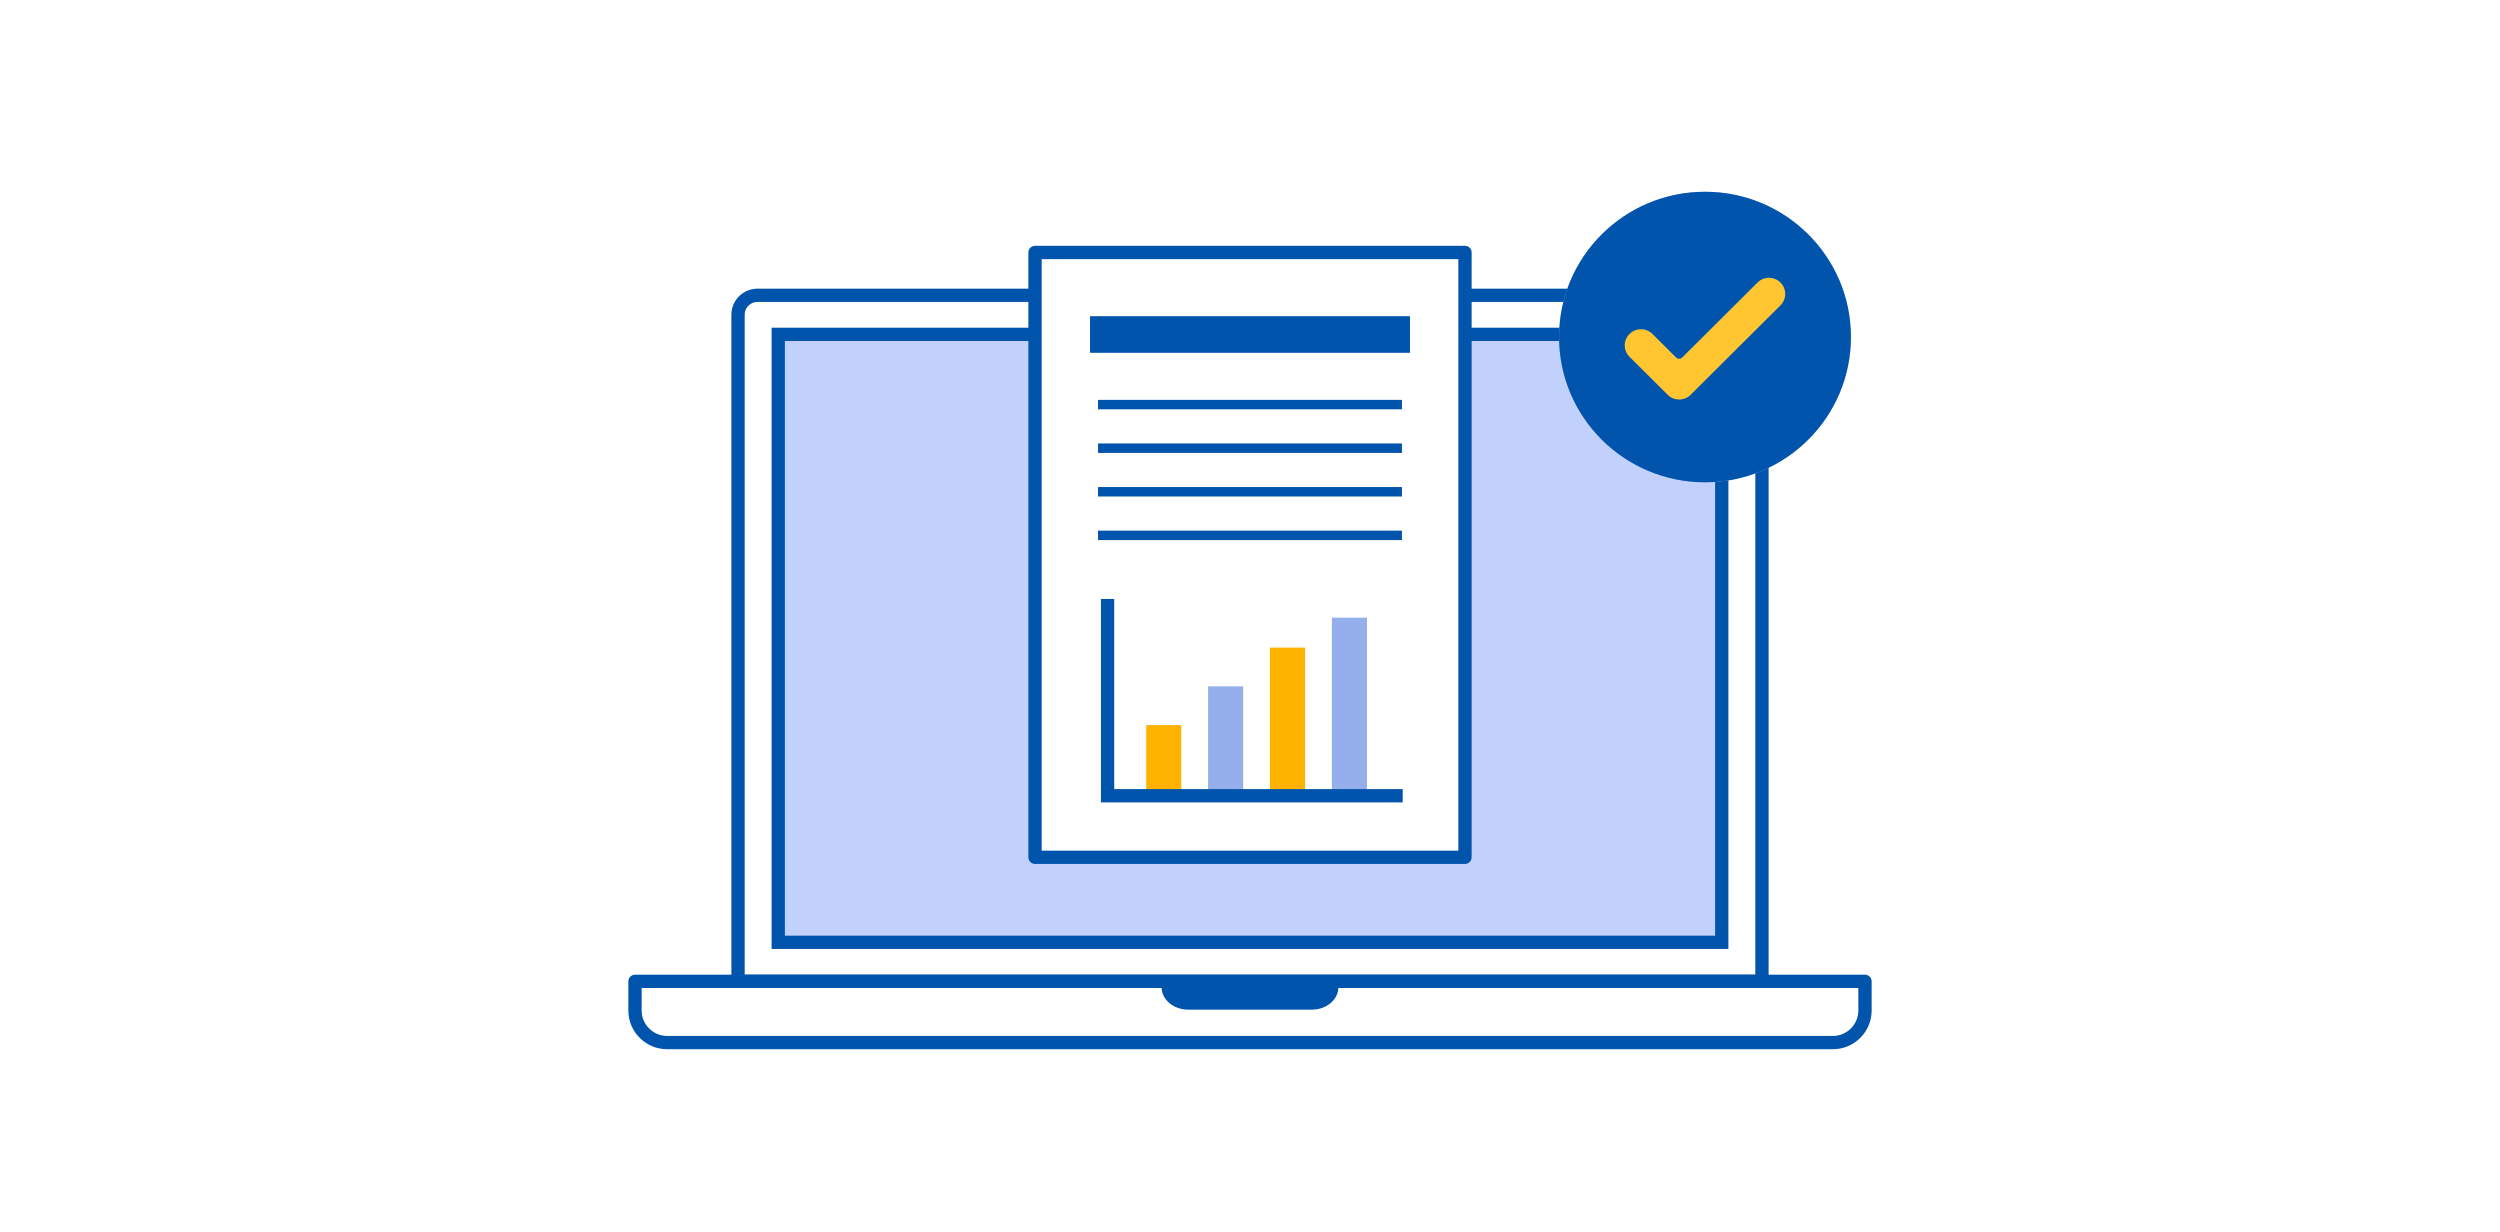 <svg fill="none" height="278" viewBox="0 0 564 278" width="564" xmlns="http://www.w3.org/2000/svg" xmlns:xlink="http://www.w3.org/1999/xlink"><mask id="a" height="197" maskUnits="userSpaceOnUse" width="282" x="141" y="41"><path clip-rule="evenodd" d="m141 237.458h282v-196.441h-282z" fill="#fff" fill-rule="evenodd"/></mask><path d="m0 0h564v278h-564z" fill="#fff"/><g clip-rule="evenodd" fill-rule="evenodd"><path d="m173.885 211.528h213.753v-136.478h-213.753z" fill="#c3d0f7"/><path d="m397.5 221.392h-231.001v-150.397c0-2.414 1.968-4.373 4.394-4.373h222.213c2.427 0 4.394 1.959 4.394 4.373z" fill="#fff"/><path d="m397.5 221.392h-231.001v-150.397c0-2.414 1.968-4.373 4.394-4.373h222.213c2.427 0 4.394 1.959 4.394 4.373z" stroke="#0054ac" stroke-linejoin="round" stroke-width="3"/></g><g mask="url(#a)"><g clip-rule="evenodd" fill-rule="evenodd"><path d="m175.571 212.585h212.857v-137.156h-212.857z" fill="#c2d1fc"/><path d="m175.571 212.585h212.857v-137.156h-212.857z" stroke="#0054ac" stroke-width="3"/><path d="m420.741 221.392v6.603c0 3.968-3.262 7.215-7.249 7.215h-262.984c-3.987 0-7.249-3.247-7.249-7.215v-6.603z" fill="#fff"/><path d="m420.741 221.392v6.603c0 3.968-3.262 7.215-7.249 7.215h-262.984c-3.987 0-7.249-3.247-7.249-7.215v-6.603z" stroke="#0054ac" stroke-linejoin="round" stroke-width="3"/><path d="m301.938 222.736c0 2.783-2.68 5.039-5.987 5.039h-27.902c-3.307 0-5.987-2.256-5.987-5.039z" fill="#0054ac"/><path d="m233.501 193.404h97.001v-136.45h-97.001z" fill="#fff"/><path d="m233.501 193.404h97.001v-136.45h-97.001z" stroke="#0054ac" stroke-linecap="round" stroke-linejoin="round" stroke-width="3"/><path d="m245.911 79.593h72.177v-8.259h-72.177z" fill="#0054ac"/><path d="m247.718 102.177h68.562v-2.13h-68.562z" fill="#0054ac"/><path d="m247.718 112.01h68.562v-2.13h-68.562z" fill="#0054ac"/><path d="m247.718 92.341h68.562v-2.129h-68.562z" fill="#0054ac"/><path d="m247.718 121.845h68.562v-2.131h-68.562z" fill="#0054ac"/><path d="m258.579 179.406h7.919v-15.827h-7.919z" fill="#ffb300"/><path d="m272.542 179.408h7.919v-24.567h-7.919z" fill="#95afec"/><path d="m286.506 179.408h7.919v-33.311h-7.919z" fill="#ffb300"/><path d="m300.471 179.408h7.919v-40.068h-7.919z" fill="#95afec"/></g><path d="m249.87 135.126v44.393h66.581" stroke="#0054ac" stroke-width="3"/><path clip-rule="evenodd" d="m384.646 43.266c-18.18 0-32.918 14.669-32.918 32.767 0 18.098 14.738 32.769 32.918 32.769 18.181 0 32.919-14.671 32.919-32.769 0-18.098-14.738-32.767-32.919-32.767z" fill="#95afec" fill-rule="evenodd"/><path clip-rule="evenodd" d="m384.646 43.266c-18.18 0-32.918 14.669-32.918 32.767 0 18.098 14.738 32.769 32.918 32.769 18.181 0 32.919-14.671 32.919-32.769 0-18.098-14.738-32.767-32.919-32.767z" fill="#0054ac" fill-rule="evenodd"/><path clip-rule="evenodd" d="m378.818 91.131c-1.191 0-2.384-.453-3.295-1.358l-8.615-8.574c-1.822-1.812-1.822-4.751 0-6.563 1.822-1.813 4.773-1.813 6.595-.002l5.315 5.293 16.975-16.895c1.818-1.813 4.773-1.813 6.591 0 1.821 1.812 1.821 4.75 0 6.561l-20.27 20.178c-.909.907-2.104 1.36-3.296 1.36z" fill="#ffc631" fill-rule="evenodd"/><path d="m378.818 91.131c-1.191 0-2.384-.453-3.295-1.358l-8.615-8.574c-1.822-1.812-1.822-4.751 0-6.563 1.822-1.813 4.773-1.813 6.595-.002l5.315 5.293 16.975-16.895c1.818-1.813 4.773-1.813 6.591 0 1.821 1.812 1.821 4.75 0 6.561l-20.27 20.178c-.909.907-2.104 1.36-3.296 1.36z" style="fill-rule:evenodd;clip-rule:evenodd;stroke:#0054ac;stroke-width:2;stroke-linecap:round;stroke-linejoin:round"/></g></svg>